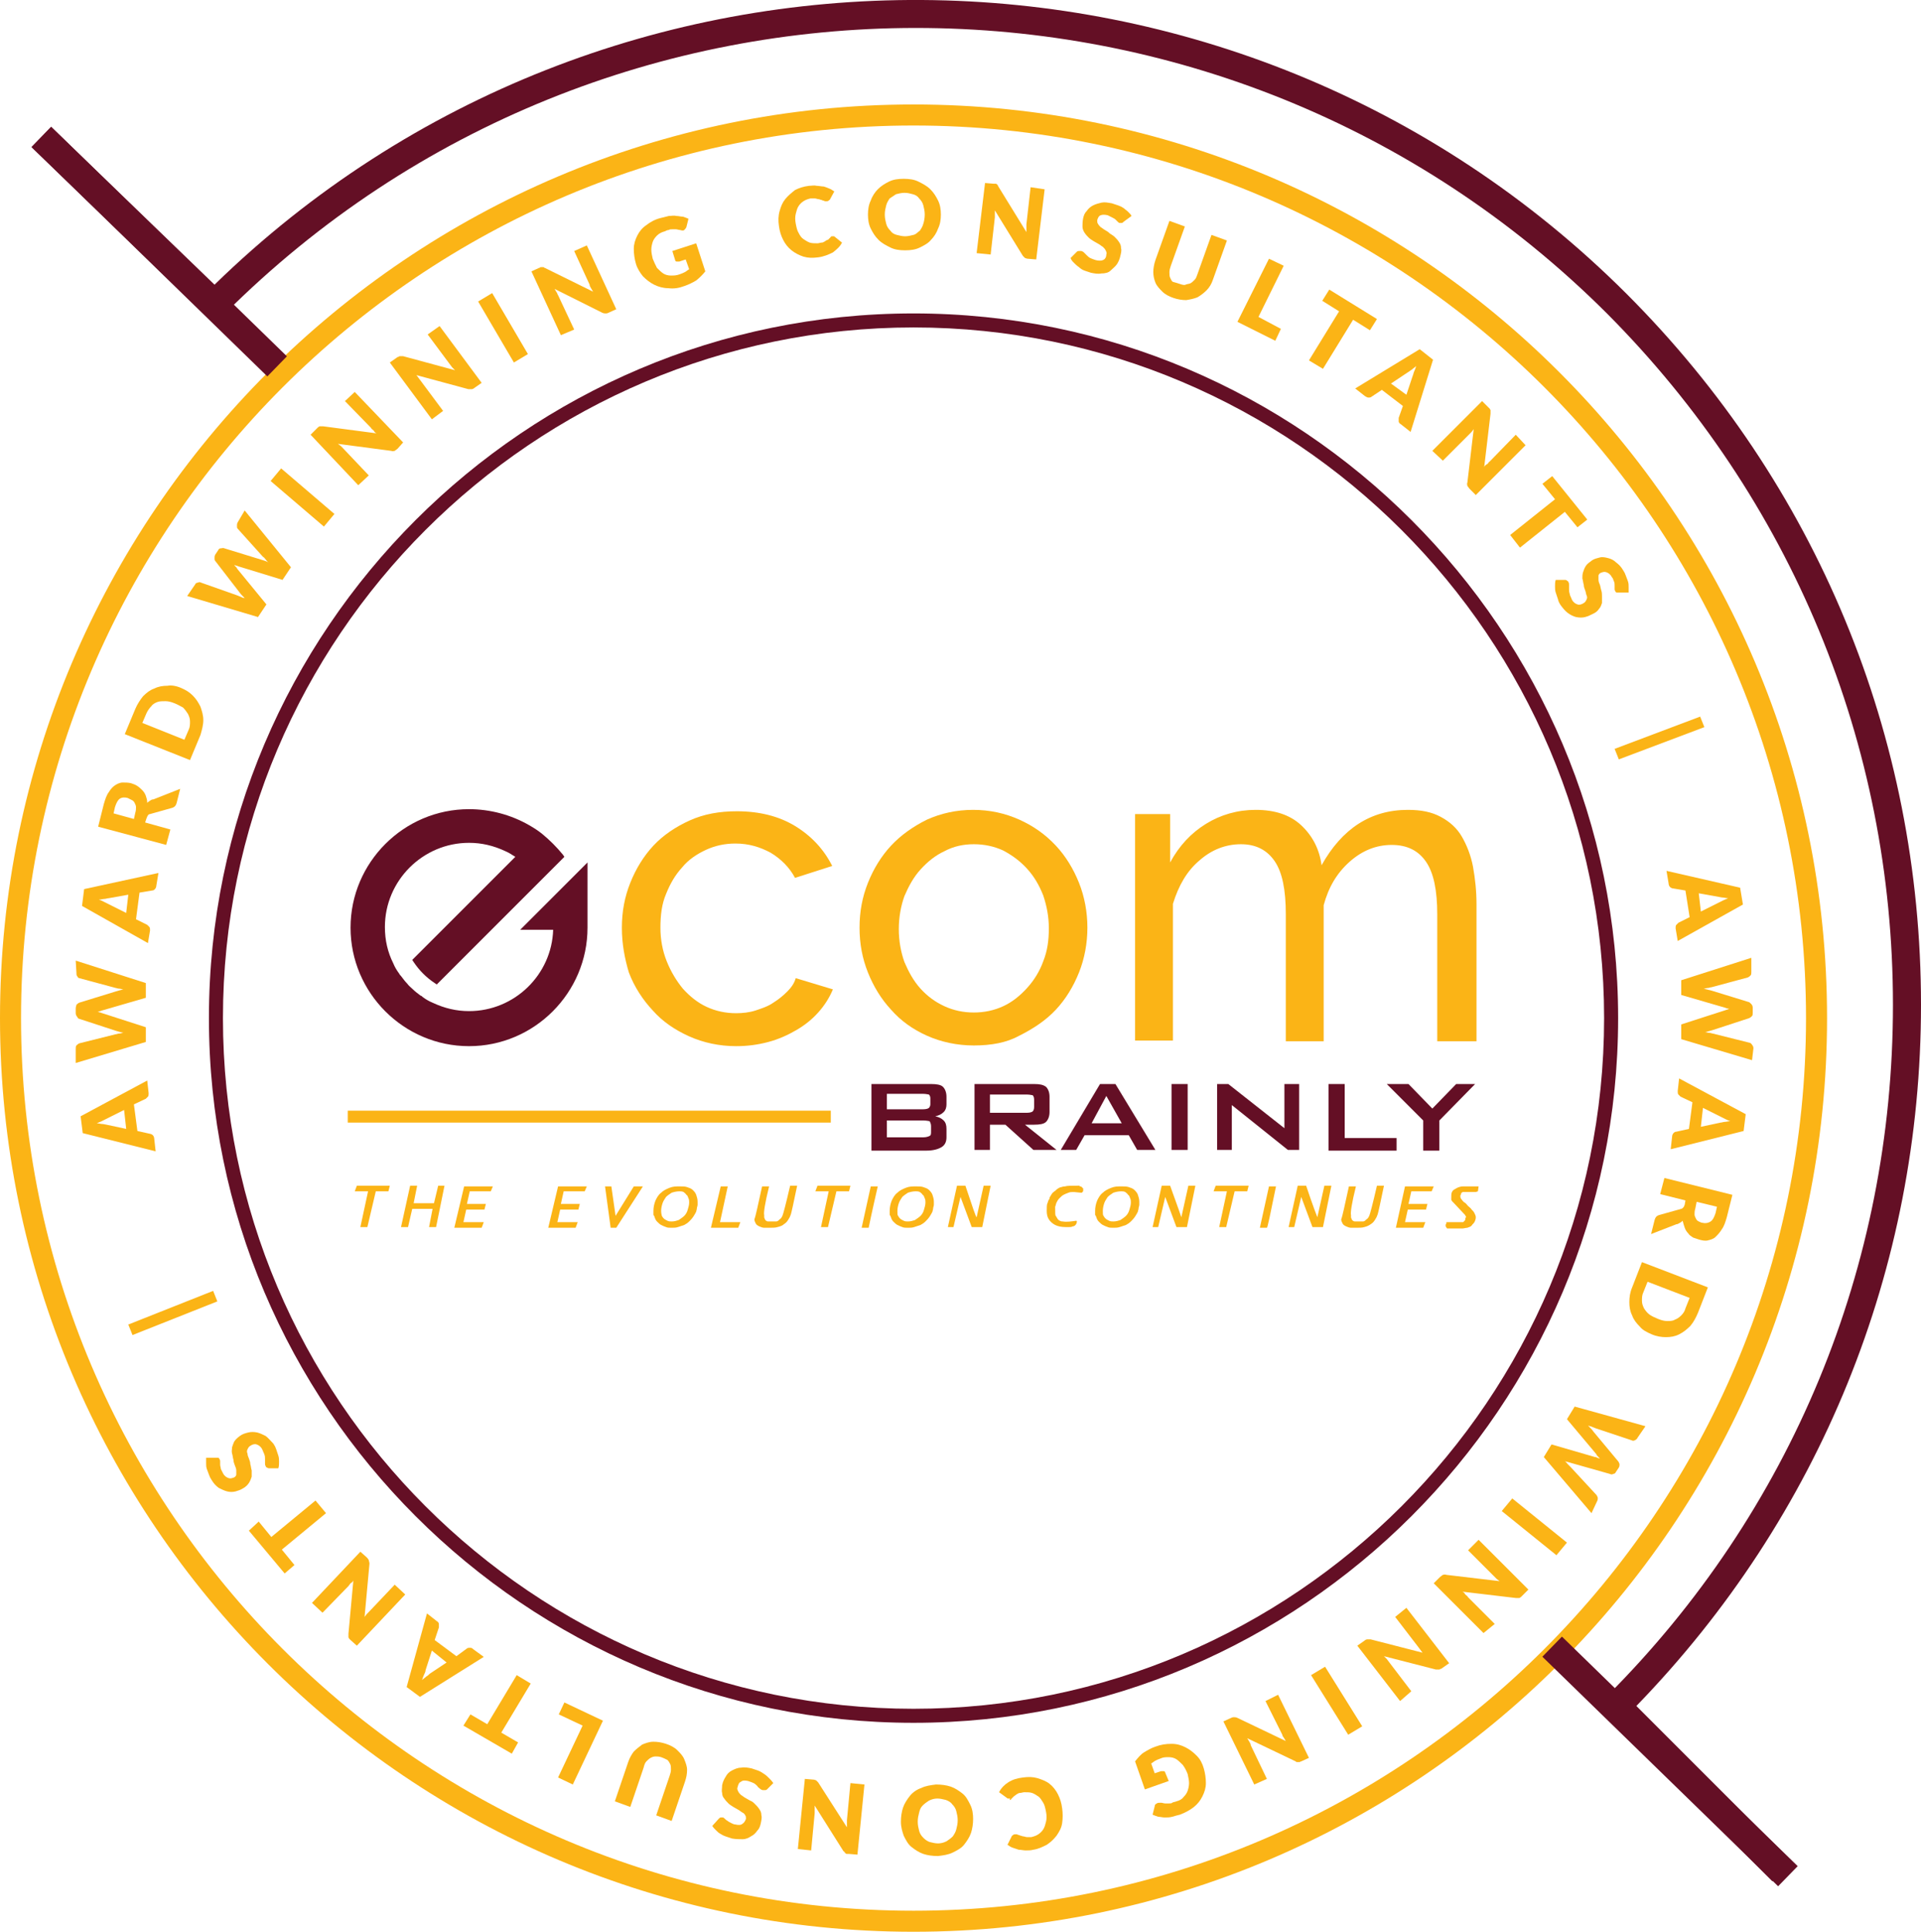 <svg xmlns="http://www.w3.org/2000/svg" xmlns:xlink="http://www.w3.org/1999/xlink" id="Layer_1" x="0px" y="0px" viewBox="0 0 274 275.5" style="enable-background:new 0 0 274 275.5;" xml:space="preserve"><style type="text/css">	.st0{fill:#FBB416;}	.st1{fill:#640F25;}</style><g>	<g>		<g>			<g>				<path class="st0" d="M21,154.1l0.2,1.8c0,0.2,0,0.4-0.1,0.5c-0.1,0.1-0.2,0.2-0.3,0.3l-1.7,0.8l0.5,3.8l1.8,0.4     c0.1,0,0.3,0.1,0.4,0.2c0.1,0.1,0.2,0.3,0.2,0.5l0.2,1.8l-10.4-2.6l-0.3-2.4L21,154.1z M17.7,158.3l-2.6,1.3     c-0.2,0.1-0.4,0.2-0.6,0.3c-0.2,0.1-0.5,0.2-0.7,0.3c0.3,0,0.6,0.1,0.8,0.1s0.5,0.1,0.6,0.1L18,161L17.7,158.3z"></path>				<path class="st0" d="M10.8,137l10,3.2l0,2.1l-6.2,1.8c-0.1,0-0.2,0.1-0.3,0.1c-0.1,0-0.2,0.1-0.4,0.1c0.1,0,0.3,0.1,0.4,0.1     c0.1,0,0.2,0.1,0.3,0.1l6.2,2l0,2.1l-10,3l0-2c0-0.2,0-0.4,0.1-0.5s0.2-0.2,0.4-0.3l5.2-1.3c0.2,0,0.3-0.1,0.5-0.1     c0.2,0,0.4-0.1,0.6-0.1c-0.4-0.1-0.8-0.2-1.1-0.3l-5.2-1.7c-0.1,0-0.2-0.1-0.3-0.3c-0.1-0.1-0.2-0.3-0.2-0.5l0-0.7     c0-0.2,0.1-0.4,0.1-0.5c0.1-0.1,0.2-0.2,0.4-0.3l5.2-1.6c0.3-0.1,0.7-0.2,1.1-0.3c-0.2,0-0.4-0.1-0.6-0.1s-0.4-0.1-0.5-0.1     l-5.2-1.4c-0.1,0-0.2-0.1-0.3-0.3c-0.1-0.1-0.1-0.3-0.1-0.5L10.8,137z"></path>				<path class="st0" d="M22.6,124.5l-0.3,1.8c0,0.2-0.1,0.4-0.2,0.5c-0.1,0.1-0.2,0.2-0.4,0.2l-1.8,0.3l-0.5,3.8l1.6,0.8     c0.1,0.1,0.2,0.2,0.3,0.3c0.1,0.1,0.1,0.3,0.1,0.5l-0.3,1.8l-9.4-5.3l0.3-2.4L22.6,124.5z M18.3,127.6l-2.8,0.5     c-0.2,0-0.4,0.1-0.6,0.1c-0.2,0-0.5,0.1-0.8,0.1c0.3,0.1,0.5,0.2,0.7,0.3c0.2,0.1,0.4,0.2,0.6,0.3l2.6,1.3L18.3,127.6z"></path>				<path class="st0" d="M25.7,112.5l-0.5,2c-0.1,0.4-0.3,0.6-0.6,0.7l-3.2,0.9c-0.1,0-0.3,0.1-0.3,0.2c-0.1,0.1-0.1,0.2-0.2,0.4     l-0.2,0.6l3.6,1l-0.6,2.2l-9.7-2.6l0.8-3.2c0.2-0.7,0.4-1.3,0.7-1.7c0.3-0.5,0.6-0.8,0.9-1c0.3-0.2,0.7-0.4,1.1-0.4     c0.4,0,0.8,0,1.2,0.1c0.3,0.1,0.6,0.2,0.9,0.4c0.3,0.2,0.5,0.4,0.7,0.6c0.2,0.2,0.4,0.5,0.5,0.8c0.1,0.3,0.2,0.6,0.2,1     c0.1-0.1,0.2-0.2,0.4-0.3c0.1-0.1,0.3-0.2,0.5-0.2L25.7,112.5z M19.3,115.9c0.1-0.3,0.1-0.6,0.1-0.8c0-0.2-0.1-0.4-0.2-0.6     c-0.1-0.2-0.2-0.3-0.4-0.4s-0.4-0.2-0.6-0.3c-0.4-0.1-0.8-0.1-1.1,0.1c-0.3,0.2-0.5,0.6-0.7,1.2l-0.2,0.9l2.9,0.8L19.3,115.9z"></path>				<path class="st0" d="M25.8,98.1c0.7,0.3,1.2,0.6,1.7,1.1c0.5,0.5,0.8,1,1.1,1.6c0.2,0.6,0.4,1.2,0.4,1.9c0,0.7-0.2,1.4-0.4,2.1     l-1.5,3.6l-9.3-3.7l1.5-3.6c0.3-0.7,0.7-1.3,1.1-1.8c0.5-0.5,1-0.9,1.6-1.1c0.6-0.3,1.2-0.4,1.9-0.4     C24.4,97.7,25.1,97.8,25.8,98.1z M24.9,100.3c-0.5-0.2-0.9-0.3-1.3-0.3c-0.4,0-0.8,0-1.1,0.1c-0.3,0.1-0.7,0.3-0.9,0.6     c-0.3,0.3-0.5,0.6-0.7,1l-0.6,1.4l6,2.4l0.6-1.4c0.2-0.4,0.2-0.8,0.2-1.2c0-0.4-0.1-0.7-0.3-1.1c-0.2-0.3-0.4-0.6-0.7-0.9     C25.7,100.7,25.4,100.5,24.9,100.3z"></path>				<path class="st0" d="M34.9,72.8l6.6,8.1l-1.2,1.8l-6.2-1.9c-0.1,0-0.2-0.1-0.3-0.1c-0.1,0-0.2-0.1-0.4-0.1     c0.1,0.1,0.2,0.2,0.3,0.3c0.1,0.1,0.1,0.2,0.2,0.3l4.1,5L36.8,88l-10.1-3l1.1-1.6c0.1-0.2,0.2-0.3,0.4-0.3     c0.2-0.1,0.3-0.1,0.5,0l5.1,1.8c0.2,0.1,0.3,0.1,0.5,0.2s0.4,0.2,0.6,0.2c-0.3-0.3-0.6-0.6-0.8-0.9L30.7,80     c-0.1-0.1-0.1-0.2-0.1-0.4c0-0.2,0-0.3,0.1-0.5l0.4-0.6c0.1-0.2,0.2-0.3,0.4-0.3s0.3-0.1,0.5,0l5.2,1.6c0.3,0.1,0.7,0.2,1.1,0.4     c-0.2-0.1-0.3-0.3-0.4-0.4c-0.1-0.1-0.2-0.3-0.4-0.4l-3.6-4c-0.1-0.1-0.1-0.2-0.1-0.4c0-0.2,0-0.3,0.1-0.5L34.9,72.8z"></path>				<path class="st0" d="M47.7,73.3l-1.5,1.8l-7.6-6.5l1.5-1.8L47.7,73.3z"></path>				<path class="st0" d="M50.6,55.9l6.9,7.2L56.7,64c-0.1,0.1-0.3,0.2-0.4,0.3c-0.1,0-0.3,0.1-0.5,0l-7.6-1c0.1,0.1,0.3,0.2,0.4,0.3     c0.1,0.1,0.2,0.2,0.3,0.3l3.7,3.9l-1.5,1.4L44.3,62l0.9-0.9c0.1-0.1,0.1-0.1,0.2-0.2c0.1,0,0.1-0.1,0.2-0.1c0.1,0,0.1,0,0.2,0     c0.1,0,0.2,0,0.3,0l7.6,1c-0.2-0.1-0.3-0.2-0.4-0.4c-0.1-0.1-0.3-0.2-0.4-0.4l-3.7-3.8L50.6,55.9z"></path>				<path class="st0" d="M62.7,46.5l6,8.1l-1,0.7c-0.1,0.1-0.3,0.2-0.4,0.2c-0.1,0-0.3,0-0.5,0l-7.4-2c0.1,0.1,0.2,0.3,0.3,0.4     c0.1,0.1,0.2,0.3,0.3,0.4l3.2,4.3l-1.6,1.2l-6-8.1l1-0.7c0.1-0.1,0.2-0.1,0.2-0.1c0.1,0,0.1-0.1,0.2-0.1c0.1,0,0.1,0,0.2,0     c0.1,0,0.2,0,0.3,0l7.4,2c-0.1-0.1-0.3-0.3-0.4-0.4c-0.1-0.1-0.2-0.3-0.3-0.4l-3.2-4.3L62.7,46.5z"></path>				<path class="st0" d="M75.3,50.5l-2,1.2L68.2,43l2-1.2L75.3,50.5z"></path>				<path class="st0" d="M83.7,35l4.2,9.1l-1.1,0.5c-0.2,0.1-0.3,0.1-0.4,0.1c-0.1,0-0.3,0-0.5-0.1l-6.8-3.4     c0.1,0.2,0.2,0.3,0.3,0.5c0.1,0.1,0.1,0.3,0.2,0.4l2.3,4.9L80,47.8l-4.2-9.1l1.1-0.5c0.1,0,0.2-0.1,0.2-0.1c0.1,0,0.1,0,0.2,0     c0.1,0,0.1,0,0.2,0c0.1,0,0.1,0.1,0.2,0.1l6.9,3.4c-0.1-0.2-0.2-0.3-0.3-0.5c-0.1-0.2-0.2-0.3-0.2-0.5l-2.2-4.8L83.7,35z"></path>				<path class="st0" d="M95.9,35.8l3.4-1.1l1.3,4c-0.4,0.5-0.8,0.9-1.3,1.3c-0.5,0.3-1.1,0.6-1.7,0.8c-0.8,0.3-1.5,0.4-2.3,0.3     c-0.7,0-1.4-0.2-2-0.5c-0.6-0.3-1.1-0.7-1.6-1.2c-0.4-0.5-0.8-1.1-1-1.8c-0.2-0.7-0.3-1.4-0.3-2.1c0-0.7,0.2-1.3,0.5-1.9     c0.3-0.6,0.7-1.1,1.3-1.5c0.5-0.4,1.2-0.8,2-1c0.4-0.1,0.8-0.2,1.2-0.3c0.4,0,0.7-0.1,1.1,0c0.3,0,0.6,0.1,0.9,0.1     c0.3,0.1,0.6,0.2,0.8,0.3l-0.3,1.2c-0.1,0.2-0.2,0.3-0.3,0.4c-0.1,0.1-0.3,0.1-0.6,0c-0.2,0-0.4-0.1-0.6-0.1c-0.2,0-0.4,0-0.5,0     c-0.2,0-0.4,0-0.5,0.1c-0.2,0-0.4,0.1-0.6,0.2c-0.4,0.1-0.8,0.3-1.1,0.6c-0.3,0.3-0.5,0.6-0.6,0.9c-0.1,0.3-0.2,0.7-0.2,1.1     c0,0.4,0.1,0.9,0.2,1.3c0.2,0.5,0.4,0.9,0.6,1.3c0.3,0.3,0.6,0.6,0.9,0.8c0.3,0.2,0.7,0.3,1.1,0.3s0.8,0,1.3-0.2     c0.3-0.1,0.5-0.2,0.7-0.3s0.4-0.3,0.6-0.4l-0.5-1.4l-0.9,0.3c-0.1,0-0.3,0-0.4,0c-0.1,0-0.2-0.1-0.2-0.2L95.9,35.8z"></path>				<path class="st0" d="M118.7,33.7c0.1,0,0.1,0,0.2,0c0.1,0,0.1,0,0.2,0.1l1,0.8c-0.3,0.6-0.8,1-1.3,1.4c-0.6,0.3-1.3,0.6-2.1,0.7     c-0.8,0.1-1.4,0.1-2.1-0.1c-0.6-0.2-1.2-0.5-1.7-0.9c-0.5-0.4-0.9-0.9-1.2-1.5c-0.3-0.6-0.5-1.2-0.6-2c-0.1-0.7-0.1-1.4,0.1-2.1     c0.2-0.7,0.4-1.2,0.8-1.7c0.4-0.5,0.9-0.9,1.4-1.3c0.6-0.3,1.2-0.5,2-0.6c0.4,0,0.7-0.1,1.1,0c0.3,0,0.7,0.1,1,0.1     c0.3,0.1,0.6,0.2,0.8,0.3c0.3,0.1,0.5,0.3,0.7,0.4l-0.6,1.1c0,0.1-0.1,0.1-0.2,0.2c-0.1,0.1-0.2,0.1-0.3,0.1c-0.1,0-0.2,0-0.2,0     c-0.1,0-0.2-0.1-0.3-0.1c-0.1,0-0.2-0.1-0.3-0.1c-0.1,0-0.2-0.1-0.4-0.1c-0.1,0-0.3-0.1-0.5-0.1c-0.2,0-0.4,0-0.6,0     c-0.4,0.1-0.7,0.2-1,0.4c-0.3,0.2-0.5,0.4-0.7,0.7c-0.2,0.3-0.3,0.7-0.4,1.1c-0.1,0.4-0.1,0.9,0,1.4c0.1,0.5,0.2,1,0.4,1.3     c0.2,0.4,0.4,0.7,0.7,0.9c0.3,0.2,0.6,0.4,0.9,0.5c0.3,0.1,0.7,0.1,1.1,0.1c0.2,0,0.4-0.1,0.6-0.1c0.2,0,0.3-0.1,0.5-0.2     c0.1-0.1,0.3-0.2,0.4-0.2c0.1-0.1,0.2-0.2,0.4-0.4c0-0.1,0.1-0.1,0.2-0.1C118.6,33.7,118.6,33.7,118.7,33.7z"></path>				<path class="st0" d="M134.2,30.6c0,0.7-0.1,1.4-0.4,2c-0.2,0.6-0.6,1.2-1,1.6c-0.4,0.5-1,0.8-1.6,1.1c-0.6,0.3-1.3,0.4-2.1,0.4     c-0.8,0-1.5-0.1-2.1-0.4c-0.6-0.3-1.2-0.6-1.7-1.1c-0.5-0.5-0.8-1-1.1-1.6c-0.3-0.6-0.4-1.3-0.4-2c0-0.7,0.1-1.4,0.4-2     c0.2-0.6,0.6-1.2,1-1.6c0.5-0.5,1-0.8,1.6-1.1c0.6-0.3,1.3-0.4,2.1-0.4c0.8,0,1.5,0.1,2.1,0.4c0.6,0.3,1.2,0.6,1.7,1.1     c0.5,0.5,0.8,1,1.1,1.6C134.1,29.2,134.2,29.9,134.2,30.6z M131.9,30.6c0-0.5-0.1-0.9-0.2-1.3c-0.1-0.4-0.3-0.7-0.6-1     c-0.2-0.3-0.5-0.5-0.9-0.6c-0.4-0.1-0.7-0.2-1.2-0.2c-0.4,0-0.8,0.1-1.2,0.2c-0.3,0.2-0.6,0.4-0.9,0.6c-0.2,0.3-0.4,0.6-0.5,1     c-0.1,0.4-0.2,0.8-0.2,1.3c0,0.5,0.1,0.9,0.2,1.3c0.1,0.4,0.3,0.7,0.6,1c0.2,0.3,0.5,0.5,0.9,0.6c0.4,0.1,0.8,0.2,1.2,0.2     c0.4,0,0.8-0.1,1.2-0.2s0.6-0.4,0.9-0.6c0.2-0.3,0.4-0.6,0.5-1C131.8,31.6,131.9,31.1,131.9,30.6z"></path>				<path class="st0" d="M149,27l-1.2,10l-1.2-0.1c-0.2,0-0.3-0.1-0.4-0.1c-0.1-0.1-0.2-0.2-0.3-0.3l-4-6.5c0,0.2,0,0.4,0,0.5     c0,0.2,0,0.3,0,0.5l-0.6,5.3l-2-0.2l1.2-10l1.2,0.1c0.1,0,0.2,0,0.3,0c0.1,0,0.1,0,0.2,0.1c0.1,0,0.1,0.1,0.1,0.1     c0,0.1,0.1,0.1,0.1,0.2l4,6.5c0-0.2,0-0.4,0-0.6s0-0.4,0-0.5l0.6-5.3L149,27z"></path>				<path class="st0" d="M160.3,31.6c-0.1,0.1-0.2,0.2-0.3,0.2s-0.2,0-0.3,0c-0.1,0-0.2-0.1-0.3-0.2c-0.1-0.1-0.2-0.2-0.3-0.3     s-0.3-0.2-0.5-0.3c-0.2-0.1-0.4-0.2-0.6-0.3c-0.4-0.1-0.8-0.1-1,0c-0.3,0.1-0.4,0.4-0.5,0.7c0,0.2,0,0.4,0.1,0.5     c0.1,0.2,0.2,0.3,0.4,0.5c0.2,0.1,0.4,0.3,0.6,0.4c0.2,0.1,0.5,0.3,0.7,0.5c0.3,0.2,0.5,0.3,0.7,0.5c0.2,0.2,0.4,0.4,0.6,0.7     c0.2,0.3,0.3,0.5,0.3,0.9c0.1,0.3,0,0.7-0.1,1.1c-0.1,0.5-0.3,0.9-0.5,1.2c-0.3,0.4-0.6,0.6-0.9,0.9s-0.8,0.4-1.3,0.4     c-0.5,0.1-1,0-1.5-0.1c-0.3-0.1-0.6-0.2-0.9-0.3c-0.3-0.1-0.6-0.3-0.8-0.5c-0.3-0.2-0.5-0.4-0.7-0.6c-0.2-0.2-0.4-0.4-0.5-0.7     l0.9-0.9c0.1-0.1,0.2-0.1,0.3-0.1c0.1,0,0.2,0,0.3,0c0.1,0,0.3,0.1,0.4,0.2c0.1,0.1,0.2,0.2,0.4,0.4c0.1,0.1,0.3,0.3,0.5,0.4     c0.2,0.1,0.5,0.2,0.8,0.3c0.4,0.1,0.8,0.1,1,0c0.3-0.1,0.5-0.4,0.5-0.8c0.1-0.2,0-0.4-0.1-0.6c-0.1-0.2-0.2-0.3-0.4-0.5     c-0.2-0.1-0.4-0.3-0.6-0.4c-0.2-0.1-0.5-0.3-0.7-0.4c-0.3-0.2-0.5-0.3-0.7-0.5c-0.2-0.2-0.4-0.4-0.6-0.7     c-0.2-0.3-0.3-0.6-0.3-0.9c0-0.3,0-0.7,0.1-1.2c0.1-0.4,0.2-0.7,0.5-1c0.2-0.3,0.5-0.6,0.9-0.8c0.4-0.2,0.8-0.3,1.2-0.4     c0.5-0.1,0.9,0,1.5,0.1c0.3,0.1,0.6,0.2,0.9,0.3c0.3,0.1,0.5,0.2,0.8,0.4c0.2,0.2,0.4,0.3,0.6,0.5c0.2,0.2,0.4,0.4,0.5,0.6     L160.3,31.6z"></path>				<path class="st0" d="M168.3,40.5c0.3,0.1,0.6,0.2,0.8,0.1s0.5-0.1,0.7-0.2c0.2-0.1,0.4-0.3,0.6-0.5c0.2-0.2,0.3-0.5,0.4-0.8     l2-5.6l2.2,0.8l-2,5.6c-0.2,0.6-0.5,1.1-0.9,1.5c-0.4,0.4-0.8,0.7-1.3,1c-0.5,0.2-1,0.3-1.6,0.4c-0.6,0-1.2-0.1-1.8-0.3     c-0.6-0.2-1.2-0.5-1.6-0.9c-0.4-0.4-0.8-0.8-1-1.3c-0.2-0.5-0.3-1-0.3-1.5c0-0.5,0.1-1.1,0.3-1.7l2-5.6l2.2,0.8l-2,5.6     c-0.1,0.3-0.2,0.6-0.2,0.9c0,0.3,0,0.6,0.1,0.8c0.1,0.2,0.2,0.5,0.4,0.6C167.7,40.3,168,40.4,168.3,40.5z"></path>				<path class="st0" d="M182.7,46.9l-0.8,1.7l-5.4-2.7l4.5-9l2.1,1l-3.6,7.3L182.7,46.9z"></path>				<path class="st0" d="M195.4,47.1l-2.4-1.5l-4.3,7l-2-1.2l4.3-7l-2.4-1.5l1-1.6l6.8,4.2L195.4,47.1z"></path>				<path class="st0" d="M201.2,61.6l-1.4-1.1c-0.2-0.1-0.3-0.3-0.3-0.4c0-0.2,0-0.3,0-0.5l0.6-1.7l-3-2.3l-1.5,1     c-0.1,0.1-0.3,0.1-0.4,0.1c-0.2,0-0.3-0.1-0.5-0.2l-1.4-1.1l9.2-5.6l1.9,1.5L201.2,61.6z M200.6,56.3l0.9-2.7     c0.1-0.2,0.1-0.4,0.2-0.6c0.1-0.2,0.2-0.5,0.3-0.8c-0.2,0.2-0.4,0.3-0.6,0.5c-0.2,0.1-0.4,0.3-0.6,0.4l-2.4,1.6L200.6,56.3z"></path>				<path class="st0" d="M217.6,63.5l-7.1,7.1l-0.9-0.9c-0.1-0.1-0.2-0.3-0.3-0.4c0-0.1-0.1-0.3,0-0.5l0.9-7.6     c-0.1,0.1-0.2,0.3-0.3,0.4c-0.1,0.1-0.2,0.2-0.3,0.3l-3.8,3.8l-1.5-1.4l7.1-7.1l0.9,0.9c0.1,0.1,0.1,0.1,0.2,0.2     c0,0.1,0.1,0.1,0.1,0.2c0,0.1,0,0.1,0,0.2s0,0.2,0,0.3l-0.9,7.6c0.1-0.2,0.2-0.3,0.4-0.4s0.2-0.3,0.4-0.4l3.7-3.8L217.6,63.5z"></path>				<path class="st0" d="M225,75.2l-1.8-2.2l-6.4,5.1l-1.4-1.8l6.4-5.1L220,69l1.4-1.1l5,6.2L225,75.2z"></path>				<path class="st0" d="M230.9,84.5c-0.1,0-0.2,0-0.3,0c-0.1,0-0.2-0.1-0.2-0.2c-0.1-0.1-0.1-0.2-0.1-0.3c0-0.1,0-0.3,0-0.5     s0-0.4-0.1-0.6s-0.1-0.4-0.3-0.6c-0.2-0.4-0.5-0.6-0.8-0.7s-0.5,0-0.8,0.1c-0.2,0.1-0.3,0.3-0.3,0.4c0,0.2,0,0.4,0,0.6     c0,0.2,0.1,0.5,0.2,0.7c0.1,0.3,0.1,0.5,0.2,0.8c0.1,0.3,0.1,0.6,0.1,0.9c0,0.3,0,0.6,0,0.9c-0.1,0.3-0.2,0.6-0.4,0.8     c-0.2,0.3-0.4,0.5-0.8,0.7c-0.4,0.2-0.8,0.4-1.2,0.5c-0.4,0.1-0.8,0.1-1.3,0c-0.4-0.1-0.8-0.3-1.2-0.6c-0.4-0.3-0.7-0.7-1-1.1     c-0.2-0.3-0.3-0.5-0.4-0.9c-0.1-0.3-0.2-0.6-0.3-0.9c-0.1-0.3-0.1-0.6-0.1-0.9c0-0.3,0-0.6,0.1-0.9l1.3,0c0.1,0,0.2,0,0.3,0.1     s0.2,0.1,0.2,0.2c0.1,0.1,0.1,0.3,0.1,0.4c0,0.2,0,0.3,0,0.6c0,0.2,0,0.4,0.1,0.7c0,0.2,0.2,0.5,0.3,0.8     c0.2,0.4,0.5,0.6,0.8,0.7c0.3,0.1,0.6,0,0.9-0.2c0.2-0.1,0.3-0.3,0.4-0.5c0.1-0.2,0.1-0.4,0-0.6s-0.1-0.5-0.2-0.7     c-0.1-0.3-0.2-0.5-0.2-0.8c-0.1-0.3-0.1-0.6-0.2-0.9c0-0.3,0-0.6,0.1-0.9c0.1-0.3,0.2-0.6,0.4-0.9s0.5-0.5,0.9-0.8     c0.3-0.2,0.7-0.3,1.1-0.4c0.4-0.1,0.8,0,1.2,0.1s0.8,0.3,1.1,0.6c0.4,0.3,0.7,0.6,1,1.1c0.2,0.3,0.3,0.5,0.4,0.8     c0.1,0.3,0.2,0.5,0.3,0.8s0.1,0.5,0.1,0.8c0,0.3,0,0.5,0,0.8L230.9,84.5z"></path>				<path class="st0" d="M242.5,102.2l0.6,1.5l-12.2,4.6l-0.6-1.5L242.5,102.2z"></path>				<path class="st0" d="M239.3,134.2l-0.3-1.8c0-0.2,0-0.4,0.1-0.5c0.1-0.1,0.2-0.2,0.3-0.3l1.6-0.8l-0.6-3.8l-1.8-0.3     c-0.1,0-0.3-0.1-0.4-0.2c-0.1-0.1-0.2-0.3-0.2-0.5l-0.3-1.8l10.5,2.4l0.4,2.4L239.3,134.2z M242.6,130l2.6-1.3     c0.2-0.1,0.4-0.2,0.6-0.3c0.2-0.1,0.5-0.2,0.7-0.3c-0.3,0-0.6-0.1-0.8-0.1c-0.2,0-0.5-0.1-0.6-0.1l-2.8-0.5L242.6,130z"></path>				<path class="st0" d="M249.9,151.2l-10.1-3l0-2.1l6.2-2c0.1,0,0.2-0.1,0.3-0.1c0.1,0,0.2-0.1,0.4-0.1c-0.1,0-0.3-0.1-0.4-0.1     c-0.1,0-0.2-0.1-0.3-0.1l-6.2-1.8l0-2.1l10-3.2l0,2c0,0.2,0,0.4-0.1,0.5c-0.1,0.1-0.2,0.2-0.4,0.3l-5.2,1.4     c-0.2,0-0.3,0.1-0.5,0.1c-0.2,0-0.4,0.1-0.6,0.1c0.4,0.1,0.8,0.2,1.2,0.3l5.2,1.6c0.1,0,0.2,0.1,0.4,0.3     c0.1,0.1,0.2,0.3,0.2,0.5l0,0.7c0,0.2,0,0.4-0.1,0.5c-0.1,0.1-0.2,0.2-0.4,0.3l-5.2,1.7c-0.3,0.1-0.7,0.2-1.1,0.3     c0.2,0,0.4,0.1,0.6,0.1c0.2,0,0.4,0.1,0.5,0.1l5.2,1.3c0.1,0,0.3,0.1,0.4,0.3c0.1,0.1,0.2,0.3,0.2,0.5L249.9,151.2z"></path>				<path class="st0" d="M238.3,163.9l0.2-1.8c0-0.2,0.1-0.4,0.2-0.5c0.1-0.1,0.2-0.2,0.4-0.2l1.8-0.4l0.5-3.8l-1.7-0.8     c-0.1-0.1-0.2-0.2-0.3-0.3c-0.1-0.1-0.1-0.3-0.1-0.5l0.2-1.8l9.5,5.1l-0.3,2.4L238.3,163.9z M242.6,160.7l2.8-0.6     c0.2,0,0.4-0.1,0.6-0.1c0.2,0,0.5-0.1,0.8-0.1c-0.3-0.1-0.5-0.2-0.7-0.3c-0.2-0.1-0.4-0.2-0.6-0.3l-2.6-1.3L242.6,160.7z"></path>				<path class="st0" d="M235.5,176l0.5-2c0.1-0.4,0.3-0.6,0.6-0.7l3.2-0.9c0.1,0,0.2-0.1,0.3-0.2c0.1-0.1,0.1-0.2,0.2-0.4l0.1-0.6     l-3.6-0.9l0.6-2.3l9.7,2.4l-0.8,3.2c-0.2,0.7-0.4,1.3-0.7,1.7c-0.3,0.5-0.6,0.8-0.9,1.1c-0.3,0.3-0.7,0.4-1.1,0.5     c-0.4,0.1-0.8,0-1.2-0.1c-0.3-0.1-0.6-0.2-0.9-0.3c-0.3-0.2-0.5-0.3-0.7-0.6c-0.2-0.2-0.4-0.5-0.5-0.8c-0.1-0.3-0.2-0.6-0.3-1     c-0.1,0.1-0.2,0.2-0.4,0.3s-0.3,0.2-0.5,0.2L235.5,176z M241.8,172.4c-0.1,0.3-0.1,0.6-0.1,0.8c0,0.2,0.1,0.4,0.2,0.6     c0.1,0.2,0.2,0.3,0.4,0.4c0.2,0.1,0.4,0.2,0.6,0.2c0.4,0.1,0.8,0,1.1-0.2c0.3-0.2,0.5-0.6,0.7-1.2l0.2-0.9l-2.9-0.7L241.8,172.4     z"></path>				<path class="st0" d="M235.6,190.3c-0.7-0.3-1.3-0.6-1.7-1.1c-0.5-0.5-0.9-1-1.1-1.6c-0.3-0.6-0.4-1.2-0.4-1.9     c0-0.7,0.1-1.4,0.4-2.1l1.4-3.6l9.4,3.6l-1.4,3.6c-0.3,0.7-0.6,1.3-1.1,1.9c-0.5,0.5-1,0.9-1.6,1.2c-0.6,0.3-1.2,0.4-1.9,0.4     C237,190.7,236.3,190.6,235.6,190.3z M236.5,188.1c0.5,0.2,0.9,0.3,1.3,0.3c0.4,0,0.8,0,1.1-0.2c0.3-0.1,0.6-0.3,0.9-0.6     c0.3-0.3,0.5-0.6,0.6-1l0.6-1.5l-6-2.3l-0.6,1.5c-0.2,0.4-0.2,0.8-0.2,1.2c0,0.4,0.1,0.7,0.3,1.1c0.2,0.3,0.4,0.6,0.8,0.9     C235.6,187.7,236,187.9,236.5,188.1z"></path>				<path class="st0" d="M227,215.8l-6.8-8l1.1-1.8l6.2,1.8c0.1,0,0.2,0,0.3,0.1c0.1,0,0.2,0.1,0.4,0.1c-0.1-0.1-0.2-0.2-0.3-0.3     c-0.1-0.1-0.2-0.2-0.2-0.3l-4.2-5l1.1-1.8l10.1,2.8l-1.1,1.6c-0.1,0.2-0.2,0.3-0.4,0.4c-0.2,0.1-0.3,0.1-0.5,0l-5.1-1.7     c-0.2-0.1-0.3-0.1-0.5-0.2c-0.2-0.1-0.4-0.1-0.6-0.2c0.3,0.3,0.6,0.6,0.8,0.9l3.5,4.2c0.1,0.1,0.1,0.2,0.2,0.4     c0,0.2,0,0.3-0.1,0.5l-0.4,0.6c-0.1,0.2-0.2,0.3-0.4,0.3c-0.1,0.1-0.3,0.1-0.5,0l-5.3-1.5c-0.3-0.1-0.7-0.2-1.1-0.3     c0.2,0.1,0.3,0.3,0.4,0.4c0.1,0.1,0.3,0.3,0.4,0.4l3.7,4c0.1,0.1,0.1,0.2,0.2,0.4c0,0.2,0,0.3-0.1,0.5L227,215.8z"></path>				<path class="st0" d="M214.2,215.5l1.5-1.8l7.8,6.3l-1.5,1.8L214.2,215.5z"></path>				<path class="st0" d="M211.6,232.9l-7.1-7.1l0.9-0.9c0.1-0.1,0.3-0.2,0.4-0.3c0.1,0,0.3-0.1,0.5,0l7.6,0.9     c-0.1-0.1-0.3-0.2-0.4-0.3s-0.2-0.2-0.3-0.3l-3.8-3.8l1.5-1.5l7.1,7.1l-0.9,0.9c-0.1,0.1-0.1,0.1-0.2,0.2     c-0.1,0-0.1,0.1-0.2,0.1c-0.1,0-0.1,0-0.2,0c-0.1,0-0.2,0-0.3,0l-7.6-0.9c0.2,0.1,0.3,0.2,0.4,0.4c0.1,0.1,0.3,0.2,0.4,0.4     l3.8,3.8L211.6,232.9z"></path>				<path class="st0" d="M199.7,242.6l-6.1-7.9l1-0.7c0.1-0.1,0.3-0.2,0.4-0.2c0.1,0,0.3,0,0.5,0l7.4,1.9c-0.1-0.1-0.2-0.3-0.3-0.4     c-0.1-0.1-0.2-0.3-0.3-0.4l-3.3-4.3l1.6-1.3l6.1,7.9l-1,0.7c-0.1,0.1-0.1,0.1-0.2,0.1c-0.1,0-0.1,0.1-0.2,0.1     c-0.1,0-0.1,0-0.2,0c-0.1,0-0.2,0-0.3,0l-7.4-1.9c0.1,0.1,0.3,0.3,0.4,0.4c0.1,0.1,0.2,0.3,0.3,0.4l3.2,4.2L199.7,242.6z"></path>				<path class="st0" d="M187,238.9l2-1.2l5.3,8.5l-2,1.2L187,238.9z"></path>				<path class="st0" d="M178.9,254.5l-4.4-9l1.1-0.5c0.2-0.1,0.3-0.1,0.4-0.1c0.1,0,0.3,0,0.5,0.1l6.9,3.3     c-0.1-0.2-0.2-0.3-0.3-0.5c-0.1-0.1-0.2-0.3-0.2-0.4l-2.4-4.8l1.8-0.9l4.4,9l-1.1,0.5c-0.1,0-0.2,0.1-0.2,0.1s-0.1,0-0.2,0     c-0.1,0-0.1,0-0.2,0c-0.1,0-0.1,0-0.2-0.1l-6.9-3.3c0.1,0.2,0.2,0.3,0.3,0.5c0.1,0.2,0.2,0.3,0.2,0.5l2.3,4.8L178.9,254.5z"></path>				<path class="st0" d="M166.7,254l-3.4,1.2l-1.4-4c0.4-0.5,0.8-1,1.3-1.3c0.5-0.3,1-0.6,1.6-0.8c0.8-0.3,1.5-0.4,2.3-0.4     s1.4,0.2,2,0.5c0.6,0.3,1.1,0.7,1.6,1.2c0.5,0.5,0.8,1.1,1,1.8c0.2,0.7,0.3,1.4,0.3,2.1c0,0.7-0.2,1.3-0.5,1.9     c-0.3,0.6-0.7,1.1-1.2,1.5c-0.5,0.4-1.2,0.8-2,1.1c-0.4,0.1-0.8,0.2-1.1,0.3c-0.4,0.1-0.7,0.1-1.1,0.1c-0.3,0-0.6-0.1-0.9-0.1     c-0.3-0.1-0.6-0.2-0.8-0.3l0.3-1.2c0-0.2,0.1-0.3,0.3-0.4c0.1-0.1,0.3-0.1,0.6-0.1c0.2,0,0.4,0.1,0.6,0.1c0.2,0,0.4,0,0.5,0     c0.2,0,0.4,0,0.5-0.1s0.4-0.1,0.6-0.2c0.4-0.1,0.8-0.3,1-0.6c0.3-0.3,0.5-0.6,0.6-0.9c0.1-0.3,0.2-0.7,0.2-1.1     c0-0.4-0.1-0.8-0.2-1.3c-0.2-0.5-0.4-0.9-0.7-1.3c-0.3-0.3-0.6-0.6-0.9-0.8c-0.3-0.2-0.7-0.3-1.1-0.3c-0.4,0-0.8,0-1.2,0.2     c-0.3,0.1-0.5,0.2-0.7,0.3s-0.4,0.3-0.6,0.4l0.5,1.4l0.9-0.3c0.1,0,0.3,0,0.4,0c0.1,0,0.2,0.1,0.2,0.2L166.7,254z"></path>				<path class="st0" d="M144,256.5c-0.1,0-0.1,0-0.2,0c-0.1,0-0.1,0-0.2-0.1l-1.1-0.8c0.3-0.6,0.8-1.1,1.3-1.4     c0.6-0.4,1.3-0.6,2.1-0.7c0.8-0.1,1.4-0.1,2.1,0.1c0.6,0.2,1.2,0.4,1.7,0.8c0.5,0.4,0.9,0.9,1.2,1.5c0.3,0.6,0.5,1.2,0.6,2     c0.1,0.7,0.1,1.4,0,2.1c-0.1,0.7-0.4,1.2-0.8,1.8c-0.4,0.5-0.8,0.9-1.4,1.3c-0.6,0.3-1.2,0.6-1.9,0.7c-0.4,0.1-0.7,0.1-1.1,0.1     c-0.3,0-0.7-0.1-1-0.1c-0.3-0.1-0.6-0.2-0.9-0.3c-0.3-0.1-0.5-0.3-0.7-0.4l0.6-1.2c0-0.1,0.1-0.1,0.2-0.2     c0.1-0.1,0.2-0.1,0.3-0.1c0.1,0,0.2,0,0.2,0c0.1,0,0.2,0.1,0.3,0.1c0.1,0,0.2,0.1,0.3,0.1c0.1,0,0.2,0.1,0.4,0.1     c0.1,0,0.3,0.1,0.5,0.1c0.2,0,0.4,0,0.6,0c0.4-0.1,0.7-0.2,1-0.4c0.3-0.2,0.5-0.4,0.7-0.7c0.2-0.3,0.3-0.7,0.4-1.1     c0.1-0.4,0.1-0.9,0-1.4c-0.1-0.5-0.2-1-0.4-1.3s-0.4-0.7-0.7-0.9s-0.6-0.4-0.9-0.5c-0.3-0.1-0.7-0.1-1.1-0.1     c-0.2,0-0.4,0.1-0.6,0.1s-0.3,0.1-0.5,0.2c-0.1,0.1-0.3,0.2-0.4,0.3c-0.1,0.1-0.2,0.2-0.4,0.4c0,0.1-0.1,0.1-0.2,0.1     C144.1,256.5,144.1,256.5,144,256.5z"></path>				<path class="st0" d="M128.5,259.8c0-0.7,0.1-1.4,0.3-2c0.2-0.6,0.6-1.2,1-1.7c0.4-0.5,1-0.9,1.6-1.1c0.6-0.3,1.3-0.4,2.1-0.5     c0.8,0,1.5,0.1,2.1,0.3c0.6,0.2,1.2,0.6,1.7,1c0.5,0.4,0.8,1,1.1,1.6c0.3,0.6,0.4,1.3,0.4,2c0,0.7-0.1,1.4-0.3,2     c-0.2,0.6-0.6,1.2-1,1.7c-0.4,0.5-1,0.8-1.6,1.1c-0.6,0.3-1.3,0.4-2.1,0.5c-0.8,0-1.5-0.1-2.1-0.3c-0.6-0.2-1.2-0.6-1.7-1     c-0.5-0.4-0.8-1-1.1-1.6C128.7,261.2,128.5,260.6,128.5,259.8z M130.9,259.8c0,0.5,0.1,0.9,0.2,1.3c0.1,0.4,0.3,0.7,0.6,1     c0.3,0.3,0.6,0.5,0.9,0.6c0.4,0.1,0.8,0.2,1.2,0.2c0.4,0,0.8-0.1,1.2-0.3c0.3-0.2,0.6-0.4,0.9-0.7c0.2-0.3,0.4-0.6,0.5-1     c0.1-0.4,0.2-0.8,0.2-1.3c0-0.5-0.1-0.9-0.2-1.3c-0.1-0.4-0.3-0.7-0.6-1c-0.2-0.3-0.6-0.5-0.9-0.6c-0.4-0.1-0.8-0.2-1.2-0.2     c-0.4,0-0.8,0.1-1.2,0.3c-0.3,0.2-0.6,0.4-0.9,0.7s-0.4,0.6-0.5,1S130.9,259.3,130.9,259.8z"></path>				<path class="st0" d="M113.8,263.7l1-10l1.2,0.1c0.2,0,0.3,0.1,0.4,0.1c0.1,0.1,0.2,0.2,0.3,0.3l4.1,6.4c0-0.2,0-0.4,0-0.5     c0-0.2,0-0.3,0-0.5l0.5-5.3l2,0.2l-1,10l-1.2-0.1c-0.1,0-0.2,0-0.3,0c-0.1,0-0.1,0-0.2-0.1c-0.1,0-0.1-0.1-0.1-0.1     c0-0.1-0.1-0.1-0.2-0.2l-4.1-6.5c0,0.2,0,0.4,0,0.6c0,0.2,0,0.4,0,0.5l-0.5,5.3L113.8,263.7z"></path>				<path class="st0" d="M102.5,259.4c0.1-0.1,0.2-0.2,0.3-0.2c0.1,0,0.2,0,0.3,0c0.1,0,0.2,0.1,0.3,0.2c0.1,0.1,0.2,0.2,0.4,0.3     c0.1,0.1,0.3,0.2,0.5,0.3s0.4,0.2,0.6,0.2c0.4,0.1,0.8,0.1,1-0.1c0.2-0.1,0.4-0.4,0.5-0.7c0-0.2,0-0.4-0.1-0.5     c-0.1-0.2-0.2-0.3-0.4-0.4c-0.2-0.1-0.4-0.3-0.6-0.4c-0.2-0.1-0.5-0.3-0.7-0.4c-0.3-0.2-0.5-0.3-0.7-0.5     c-0.2-0.2-0.4-0.4-0.6-0.7c-0.2-0.2-0.3-0.5-0.3-0.8c-0.1-0.3,0-0.7,0-1.1c0.1-0.5,0.3-0.9,0.5-1.2c0.2-0.4,0.5-0.7,0.9-0.9     c0.4-0.2,0.8-0.4,1.3-0.4c0.5-0.1,1,0,1.5,0.1c0.3,0.1,0.6,0.2,0.9,0.3c0.3,0.1,0.6,0.3,0.9,0.5c0.3,0.2,0.5,0.4,0.7,0.6     c0.2,0.2,0.4,0.4,0.6,0.7l-0.9,0.9c-0.1,0.1-0.2,0.1-0.3,0.1s-0.2,0-0.3,0c-0.1,0-0.3-0.1-0.4-0.2c-0.1-0.1-0.3-0.2-0.4-0.4     c-0.1-0.1-0.3-0.3-0.5-0.4c-0.2-0.1-0.5-0.2-0.8-0.3c-0.4-0.1-0.8-0.1-1,0.1c-0.3,0.1-0.4,0.4-0.5,0.8c-0.1,0.2,0,0.4,0.1,0.6     c0.1,0.2,0.2,0.3,0.4,0.5c0.2,0.1,0.4,0.3,0.6,0.4c0.2,0.1,0.5,0.3,0.7,0.4c0.3,0.1,0.5,0.3,0.7,0.5c0.2,0.2,0.4,0.4,0.6,0.7     c0.2,0.3,0.3,0.5,0.3,0.9c0.1,0.3,0,0.7-0.1,1.2c-0.1,0.4-0.2,0.7-0.5,1c-0.2,0.3-0.5,0.6-0.9,0.8c-0.3,0.2-0.7,0.4-1.2,0.4     s-0.9,0-1.5-0.1c-0.3-0.1-0.6-0.2-0.9-0.3c-0.3-0.1-0.5-0.2-0.8-0.4c-0.2-0.1-0.4-0.3-0.6-0.5c-0.2-0.2-0.4-0.4-0.5-0.6     L102.5,259.4z"></path>				<path class="st0" d="M94.3,250.6c-0.3-0.1-0.6-0.1-0.8-0.1c-0.3,0-0.5,0.1-0.7,0.2c-0.2,0.1-0.4,0.3-0.6,0.5     c-0.2,0.2-0.3,0.5-0.4,0.9l-1.9,5.6l-2.2-0.8l1.9-5.6c0.2-0.6,0.5-1.1,0.8-1.5c0.4-0.4,0.8-0.7,1.2-1c0.5-0.2,1-0.4,1.6-0.4     c0.6,0,1.2,0.1,1.8,0.3c0.6,0.2,1.2,0.5,1.6,0.9s0.8,0.8,1,1.3c0.2,0.5,0.4,1,0.4,1.5c0,0.6-0.1,1.1-0.3,1.7l-1.9,5.6l-2.2-0.8     l1.9-5.6c0.1-0.3,0.2-0.6,0.2-0.9c0-0.3,0-0.6-0.1-0.8c-0.1-0.2-0.2-0.4-0.4-0.6C94.8,250.8,94.6,250.7,94.3,250.6z"></path>				<path class="st0" d="M79.7,244.5l0.8-1.7l5.5,2.6l-4.3,9.1l-2.1-1l3.5-7.4L79.7,244.5z"></path>				<path class="st0" d="M67.1,244.5l2.4,1.4l4.2-7l2,1.2l-4.2,7l2.4,1.4l-0.9,1.6l-6.9-4L67.1,244.5z"></path>				<path class="st0" d="M60.9,230.1l1.4,1.1c0.2,0.1,0.3,0.3,0.3,0.4c0,0.1,0,0.3,0,0.5l-0.6,1.8l3.1,2.3l1.5-1.1     c0.1-0.1,0.3-0.1,0.4-0.1c0.2,0,0.3,0,0.5,0.2l1.5,1.1l-9.1,5.7l-1.9-1.4L60.9,230.1z M61.6,235.4l-0.9,2.8     c0,0.2-0.1,0.4-0.2,0.6c-0.1,0.2-0.2,0.5-0.3,0.8c0.2-0.2,0.4-0.3,0.6-0.5c0.2-0.1,0.4-0.3,0.5-0.4l2.4-1.6L61.6,235.4z"></path>				<path class="st0" d="M44.5,228.6l6.9-7.3l0.9,0.8c0.1,0.1,0.2,0.2,0.3,0.4c0,0.1,0.1,0.3,0.1,0.5l-0.7,7.6     c0.1-0.1,0.2-0.3,0.3-0.4c0.1-0.1,0.2-0.2,0.3-0.3l3.7-3.9l1.5,1.4l-6.9,7.3l-0.9-0.8c-0.1-0.1-0.1-0.1-0.2-0.2     c0-0.1-0.1-0.1-0.1-0.2c0-0.1,0-0.1,0-0.2c0-0.1,0-0.2,0-0.3l0.7-7.6c-0.1,0.2-0.2,0.3-0.4,0.4c-0.1,0.1-0.2,0.3-0.3,0.4L46,230     L44.5,228.6z"></path>				<path class="st0" d="M36.9,217l1.8,2.2L45,214l1.5,1.8l-6.3,5.2l1.8,2.2l-1.4,1.2l-5.1-6.1L36.9,217z"></path>				<path class="st0" d="M30.8,207.9c0.1,0,0.2,0,0.3,0c0.1,0,0.2,0.1,0.2,0.2c0.1,0.1,0.1,0.2,0.1,0.3c0,0.1,0,0.3,0,0.5     c0,0.2,0.1,0.4,0.1,0.6c0.1,0.2,0.2,0.4,0.3,0.6c0.2,0.4,0.5,0.6,0.8,0.7c0.3,0.1,0.5,0,0.8-0.1c0.2-0.1,0.3-0.3,0.3-0.4     s0-0.4,0-0.6c0-0.2-0.1-0.5-0.2-0.7c-0.1-0.3-0.2-0.5-0.2-0.8c-0.1-0.3-0.1-0.6-0.2-0.9s0-0.6,0-0.9c0.1-0.3,0.2-0.6,0.3-0.8     c0.2-0.3,0.4-0.5,0.8-0.8c0.4-0.3,0.8-0.4,1.2-0.5c0.4-0.1,0.8-0.1,1.3,0c0.4,0.1,0.8,0.3,1.2,0.5c0.4,0.3,0.7,0.7,1.1,1.1     c0.2,0.3,0.3,0.5,0.4,0.8c0.1,0.3,0.2,0.6,0.3,0.9c0.1,0.3,0.1,0.6,0.1,0.9c0,0.3,0,0.6-0.1,0.9l-1.3,0c-0.1,0-0.2,0-0.3-0.1     c-0.1,0-0.2-0.1-0.2-0.2c-0.1-0.1-0.1-0.3-0.1-0.4c0-0.2,0-0.3,0-0.6s0-0.4-0.1-0.7c-0.1-0.2-0.2-0.5-0.3-0.7     c-0.2-0.4-0.5-0.6-0.8-0.7c-0.3-0.1-0.6,0-0.9,0.2c-0.2,0.1-0.3,0.3-0.4,0.5c-0.1,0.2-0.1,0.4,0,0.6c0,0.2,0.1,0.5,0.2,0.7     c0.1,0.3,0.2,0.5,0.2,0.8c0.1,0.3,0.1,0.6,0.2,0.9c0,0.3,0,0.6,0,0.9c-0.1,0.3-0.2,0.6-0.4,0.9c-0.2,0.3-0.5,0.6-0.9,0.8     c-0.3,0.2-0.7,0.3-1,0.4c-0.4,0.1-0.8,0.1-1.2,0c-0.4-0.1-0.8-0.3-1.2-0.5c-0.4-0.3-0.7-0.6-1-1.1c-0.2-0.3-0.3-0.5-0.4-0.8     c-0.1-0.3-0.2-0.5-0.3-0.8s-0.1-0.5-0.1-0.8s0-0.5,0-0.8L30.8,207.9z"></path>				<path class="st0" d="M18.9,190.4l-0.6-1.5l12.1-4.8l0.6,1.5L18.9,190.4z"></path>			</g>		</g>	</g>	<g>		<g>			<g>				<g>					<path class="st1" d="M74.2,132.6h4.7c-0.2,6.4-5.5,11.6-12,11.6c-1.8,0-3.5-0.4-5.2-1.2c-0.5-0.2-1-0.5-1.4-0.8      c-0.1-0.1-0.2-0.2-0.3-0.2c-0.4-0.3-0.8-0.6-1.1-0.9c-0.3-0.3-0.6-0.5-0.8-0.8c-0.3-0.3-0.6-0.7-0.9-1.1      c-0.1-0.1-0.2-0.2-0.3-0.4c-0.3-0.4-0.6-0.9-0.8-1.4c-0.8-1.6-1.2-3.3-1.2-5.2c0-6.6,5.4-12,12-12c1.8,0,3.5,0.4,5.2,1.2      c0.5,0.2,0.9,0.5,1.4,0.8l-14.7,14.7l0.2,0.3c0.8,1.2,1.8,2.2,3,3l0.3,0.2l18.2-18.2l-0.2-0.3c-0.9-1.1-1.9-2.1-3-3      c-0.5-0.4-1.1-0.8-1.8-1.2c-2.6-1.5-5.6-2.3-8.6-2.3c-9.3,0-16.9,7.6-16.9,16.9c0,9.3,7.6,16.9,16.9,16.9s16.9-7.6,16.9-16.9      V123L74.2,132.6z"></path>					<g>						<path class="st0" d="M88.7,132.3c0-2.3,0.4-4.4,1.2-6.4c0.8-2,1.9-3.8,3.3-5.3c1.4-1.5,3.2-2.7,5.2-3.6c2-0.9,4.2-1.3,6.7-1.3       c3.2,0,6,0.7,8.3,2.1c2.3,1.4,4.1,3.3,5.3,5.7l-5.3,1.7c-0.8-1.5-2-2.7-3.5-3.6c-1.5-0.8-3.1-1.3-5-1.3       c-1.5,0-2.9,0.3-4.2,0.9c-1.3,0.6-2.5,1.4-3.4,2.5c-1,1.1-1.7,2.3-2.3,3.8c-0.6,1.4-0.8,3-0.8,4.8c0,1.7,0.3,3.3,0.9,4.8       c0.6,1.5,1.4,2.8,2.3,3.9c1,1.1,2.1,2,3.4,2.6c1.3,0.6,2.7,0.9,4.2,0.9c0.9,0,1.9-0.1,2.8-0.4c0.9-0.3,1.8-0.6,2.5-1.1       c0.8-0.5,1.4-1,2-1.6c0.6-0.6,1-1.2,1.2-1.9l5.3,1.6c-0.5,1.2-1.2,2.3-2.1,3.3c-0.9,1-1.9,1.8-3.1,2.5c-1.2,0.7-2.5,1.3-4,1.7       c-1.5,0.4-3,0.6-4.6,0.6c-2.4,0-4.7-0.5-6.7-1.4c-2-0.9-3.8-2.1-5.2-3.7c-1.4-1.5-2.6-3.3-3.4-5.4       C89.1,136.7,88.7,134.6,88.7,132.3z"></path>						<path class="st0" d="M138.9,149.1c-2.4,0-4.7-0.5-6.7-1.4c-2-0.9-3.7-2.1-5.1-3.7c-1.4-1.5-2.5-3.3-3.3-5.3       c-0.8-2-1.2-4.1-1.2-6.4c0-2.3,0.4-4.4,1.2-6.4c0.8-2,1.9-3.8,3.3-5.3c1.4-1.5,3.1-2.7,5.1-3.7c2-0.9,4.2-1.4,6.6-1.4       c2.4,0,4.6,0.5,6.6,1.4c2,0.9,3.7,2.1,5.2,3.7c1.4,1.5,2.5,3.3,3.3,5.3c0.8,2,1.2,4.2,1.2,6.4c0,2.2-0.4,4.4-1.2,6.4       c-0.8,2-1.9,3.8-3.3,5.3c-1.4,1.5-3.2,2.7-5.2,3.7C143.6,148.7,141.4,149.1,138.9,149.1z M128.2,132.5c0,1.7,0.3,3.3,0.8,4.7       c0.6,1.4,1.3,2.7,2.3,3.8c1,1.1,2.1,1.9,3.4,2.5c1.3,0.6,2.7,0.9,4.2,0.9c1.5,0,2.9-0.3,4.2-0.9c1.3-0.6,2.4-1.5,3.4-2.6       c1-1.1,1.8-2.4,2.3-3.8c0.6-1.5,0.8-3,0.8-4.7c0-1.7-0.3-3.2-0.8-4.7c-0.6-1.5-1.3-2.7-2.3-3.8c-1-1.1-2.1-1.9-3.4-2.6       c-1.3-0.6-2.7-0.9-4.2-0.9c-1.5,0-2.9,0.3-4.2,1c-1.3,0.6-2.4,1.5-3.4,2.6c-1,1.1-1.7,2.4-2.3,3.8       C128.5,129.2,128.2,130.8,128.2,132.5z"></path>						<path class="st0" d="M210.4,148.5H205v-18.1c0-3.4-0.5-5.9-1.6-7.5c-1.1-1.6-2.7-2.4-4.9-2.4c-2.2,0-4.2,0.8-6,2.4       c-1.8,1.6-3,3.6-3.7,6.2v19.4h-5.4v-18.1c0-3.5-0.5-6-1.6-7.6c-1.1-1.6-2.7-2.4-4.8-2.4c-2.2,0-4.2,0.8-5.9,2.3       c-1.8,1.5-3,3.6-3.8,6.2v19.5h-5.4v-32.3h5v6.9c1.3-2.4,3-4.2,5.1-5.5c2.1-1.3,4.5-2,7.1-2c2.7,0,4.9,0.7,6.5,2.2       c1.6,1.5,2.6,3.4,2.9,5.7c2.9-5.2,7-7.9,12.3-7.9c1.9,0,3.4,0.3,4.7,1s2.3,1.6,3,2.8c0.7,1.2,1.3,2.7,1.6,4.3       c0.3,1.7,0.5,3.4,0.5,5.4V148.5z"></path>					</g>				</g>				<g>					<g>						<g>							<g>								<g>									<g>										<path class="st1" d="M124.3,164v-9.4h8.5c0.8,0,1.4,0.1,1.7,0.4c0.3,0.3,0.5,0.8,0.5,1.4v1.1c0,0.4-0.1,0.8-0.4,1.1           c-0.3,0.3-0.7,0.5-1.2,0.6c0.5,0.1,0.9,0.3,1.2,0.6c0.3,0.3,0.4,0.7,0.4,1.2v1.2c0,0.6-0.2,1.1-0.7,1.4           c-0.5,0.3-1.2,0.5-2.2,0.5H124.3z M131.7,156h-5.2v2.2h5.2c0.4,0,0.7-0.1,0.8-0.2c0.1-0.1,0.2-0.3,0.2-0.5v-0.9           c0-0.2-0.1-0.4-0.2-0.5C132.4,156.1,132.1,156,131.7,156z M131.7,159.8h-5.2v2.4h5.2c0.4,0,0.7-0.1,0.9-0.2           c0.2-0.1,0.2-0.3,0.2-0.7v-0.7c0-0.3-0.1-0.5-0.2-0.7C132.5,159.9,132.2,159.8,131.7,159.8z"></path>									</g>								</g>								<g>									<g>										<path class="st1" d="M139,164v-9.4h8.5c0.8,0,1.3,0.1,1.7,0.4c0.3,0.3,0.5,0.8,0.5,1.4v2.2c0,0.6-0.2,1.1-0.5,1.4           c-0.3,0.3-0.9,0.4-1.7,0.4h-1.3l4.5,3.6h-3.3l-4-3.6h-2.2v3.6H139z M146.5,156.1h-5.3v2.6h5.3c0.4,0,0.7-0.1,0.8-0.2           c0.1-0.1,0.2-0.3,0.2-0.6v-1.1c0-0.3-0.1-0.5-0.2-0.6C147.2,156.2,146.9,156.1,146.5,156.1z"></path>									</g>								</g>								<g>									<g>										<path class="st1" d="M151.3,164l5.6-9.4h2.2l5.7,9.4h-2.6l-1.2-2.1h-6.3l-1.2,2.1H151.3z M155.7,160.2h4.3l-2.2-3.9           L155.7,160.2z"></path>									</g>								</g>								<g>									<g>										<path class="st1" d="M167.1,164v-9.4h2.3v9.4H167.1z"></path>									</g>								</g>								<g>									<g>										<path class="st1" d="M173.6,164v-9.4h1.6l8,6.3v-6.3h2.1v9.4h-1.6l-8-6.4v6.4H173.6z"></path>									</g>								</g>								<g>									<g>										<path class="st1" d="M189.5,164v-9.4h2.3v7.7h7.4v1.8H189.5z"></path>									</g>								</g>								<g>									<g>										<path class="st1" d="M203,164v-4.2l-5.2-5.2h3.1l3.4,3.5l3.4-3.5h2.7l-5.1,5.2v4.3H203z"></path>									</g>								</g>							</g>						</g>					</g>				</g>				<g>					<rect x="49.6" y="158.4" class="st0" width="68.9" height="1.7"></rect>				</g>			</g>		</g>		<g>			<path class="st0" d="M50.6,169.9l0.3-0.8h4.7l-0.2,0.8l-1.8,0l-1.2,5.1l-1,0l1.1-5.1L50.6,169.9z"></path>			<path class="st0" d="M59,171.6l2.9,0l0.6-2.5h0.9l-1.2,5.9h-1l0.5-2.6l-2.9,0l-0.6,2.6l-1,0l1.3-5.9h1L59,171.6z"></path>			<path class="st0" d="M66.2,169.2h4.1l-0.3,0.7h-0.3h-2.4h-0.3l-0.4,1.8h2.7l-0.2,0.8h-2.6l-0.4,1.8h2.9l-0.3,0.8l-0.7,0h-0.7    h-2.5L66.2,169.2z"></path>			<path class="st0" d="M79.6,169.2h4.1l-0.3,0.7h-0.3h-2.4h-0.3l-0.4,1.8h2.7l-0.2,0.8h-2.6l-0.4,1.8h2.9l-0.3,0.8l-0.7,0h-0.7    h-2.5L79.6,169.2z"></path>			<path class="st0" d="M86.3,169.2h0.9l0.6,4.2l2.6-4.2h1.3l-3.8,5.9h-0.2l-0.6,0L86.3,169.2z"></path>			<path class="st0" d="M93.2,173.2c0-0.1,0-0.1,0-0.2c0-0.1,0-0.1,0-0.2c0-0.1,0-0.1,0-0.1c0-0.5,0.1-1,0.3-1.5    c0.2-0.4,0.4-0.8,0.8-1.1c0.3-0.3,0.7-0.5,1.2-0.7c0.5-0.2,0.9-0.2,1.5-0.2c0.4,0,0.7,0,1,0.1c0.3,0.1,0.6,0.2,0.8,0.4    c0.2,0.2,0.4,0.4,0.5,0.7c0.1,0.3,0.2,0.6,0.2,1c0,0.1,0,0.2,0,0.4c0,0.2-0.1,0.4-0.1,0.5c0,0.2-0.1,0.4-0.1,0.5    c-0.1,0.2-0.2,0.4-0.4,0.7c-0.2,0.3-0.4,0.5-0.6,0.7c-0.2,0.2-0.5,0.4-0.7,0.5c-0.3,0.1-0.6,0.2-0.9,0.3    c-0.3,0.1-0.6,0.1-0.9,0.1c-0.3,0-0.6,0-0.8-0.1c-0.3-0.1-0.5-0.2-0.7-0.3c-0.2-0.1-0.4-0.3-0.6-0.5c-0.2-0.2-0.3-0.5-0.4-0.8    C93.2,173.3,93.2,173.3,93.2,173.2z M94.4,173.4c0.1,0.2,0.2,0.3,0.3,0.4c0.1,0.1,0.3,0.2,0.5,0.3c0.2,0.1,0.4,0.1,0.6,0.1    c0.4,0,0.7-0.1,1-0.2c0.3-0.2,0.6-0.4,0.8-0.6c0.2-0.2,0.4-0.5,0.5-0.9c0.1-0.3,0.2-0.7,0.2-1c0-0.2,0-0.4-0.1-0.6    c-0.1-0.2-0.1-0.4-0.3-0.5c-0.1-0.2-0.3-0.3-0.4-0.4c-0.2-0.1-0.4-0.1-0.6-0.1c-0.4,0-0.8,0.1-1.1,0.2c-0.3,0.2-0.6,0.4-0.8,0.6    c-0.2,0.3-0.4,0.6-0.5,0.9c-0.1,0.3-0.2,0.7-0.2,1.1C94.3,173.1,94.4,173.3,94.4,173.4z"></path>			<path class="st0" d="M102.8,169.2l1,0l-1.1,5.1h2.9l-0.3,0.8h-0.7h-0.7h-2.5L102.8,169.2z"></path>			<path class="st0" d="M108.7,169.2h1c-0.6,2.4-0.8,3.8-0.7,4.1c0,0.1,0,0.2,0,0.3c0,0.1,0.1,0.2,0.1,0.3c0.1,0.1,0.1,0.2,0.2,0.2    c0.1,0.1,0.2,0.1,0.3,0.1c0.3,0,0.7,0,1.1,0c0.2,0,0.3-0.1,0.5-0.3c0.2-0.1,0.3-0.3,0.4-0.5c0.1-0.2,0.5-1.7,1.1-4.3h1    c-0.5,2.4-0.8,3.8-0.9,4.1c-0.1,0.3-0.2,0.5-0.4,0.8s-0.3,0.4-0.6,0.6c-0.2,0.2-0.5,0.3-0.9,0.4c-0.3,0.1-0.7,0.1-1.2,0.1    c-0.2,0-0.4,0-0.7,0c-0.2,0-0.5-0.1-0.7-0.2c-0.2-0.1-0.4-0.2-0.5-0.4c-0.1-0.2-0.2-0.4-0.2-0.6    C107.8,173.4,108.1,171.9,108.7,169.2z"></path>			<path class="st0" d="M116.3,169.9l0.3-0.8h4.7l-0.2,0.8l-1.8,0l-1.2,5.1l-1,0l1.1-5.1L116.3,169.9z"></path>			<path class="st0" d="M123.9,175.1h-1l1.3-5.9h1C124.3,173.1,123.9,175.1,123.9,175.1z"></path>			<path class="st0" d="M126.9,173.2c0-0.1,0-0.1,0-0.2c0-0.1,0-0.1,0-0.2c0-0.1,0-0.1,0-0.1c0-0.5,0.1-1,0.3-1.5    c0.2-0.4,0.4-0.8,0.8-1.1c0.3-0.3,0.7-0.5,1.2-0.7c0.5-0.2,0.9-0.2,1.5-0.2c0.4,0,0.7,0,1,0.1c0.3,0.1,0.6,0.2,0.8,0.4    c0.2,0.2,0.4,0.4,0.5,0.7c0.1,0.3,0.2,0.6,0.2,1c0,0.1,0,0.2,0,0.4c0,0.2-0.1,0.4-0.1,0.5c0,0.2-0.1,0.4-0.1,0.5    c-0.1,0.2-0.2,0.4-0.4,0.7c-0.2,0.3-0.4,0.5-0.6,0.7c-0.2,0.2-0.5,0.4-0.7,0.5c-0.3,0.1-0.6,0.2-0.9,0.3    c-0.3,0.1-0.6,0.1-0.9,0.1c-0.3,0-0.6,0-0.8-0.1c-0.3-0.1-0.5-0.2-0.7-0.3c-0.2-0.1-0.4-0.3-0.6-0.5c-0.2-0.2-0.3-0.5-0.4-0.8    C126.9,173.3,126.9,173.3,126.9,173.2z M128.1,173.4c0.1,0.2,0.2,0.3,0.3,0.4c0.1,0.1,0.3,0.2,0.5,0.3c0.2,0.1,0.4,0.1,0.6,0.1    c0.4,0,0.7-0.1,1-0.2c0.3-0.2,0.6-0.4,0.8-0.6c0.2-0.2,0.4-0.5,0.5-0.9c0.1-0.3,0.2-0.7,0.2-1c0-0.2,0-0.4-0.1-0.6    c-0.1-0.2-0.1-0.4-0.3-0.5c-0.1-0.2-0.3-0.3-0.4-0.4c-0.2-0.1-0.4-0.1-0.6-0.1c-0.4,0-0.8,0.1-1.1,0.2c-0.3,0.2-0.6,0.4-0.8,0.6    c-0.2,0.3-0.4,0.6-0.5,0.9c-0.1,0.3-0.2,0.7-0.2,1.1C128,173.1,128,173.3,128.1,173.4z"></path>			<path class="st0" d="M139.3,173.6l1-4.5h1l-1.2,5.9h-1.5l-1.6-4.3l-1,4.3h-0.8l1.3-5.9h1.2C138.7,172.1,139.2,173.6,139.3,173.6z    "></path>			<path class="st0" d="M154,169.2c0,0,0.1,0,0.1,0c0.1,0,0.1,0,0.2,0.1c0,0,0.1,0.1,0.1,0.1c0,0,0.1,0.1,0.1,0.1c0,0,0,0.1,0,0.1    c0,0.1,0,0.1,0,0.2c0,0.1,0,0.1-0.1,0.2c0,0-0.1,0.1-0.1,0.1h-0.1l-1-0.1h-0.1c-0.2,0-0.5,0-0.7,0.1c-0.3,0.1-0.5,0.2-0.7,0.3    c-0.2,0.1-0.4,0.3-0.6,0.5c-0.2,0.2-0.3,0.4-0.4,0.6c-0.1,0.2-0.1,0.4-0.2,0.6c0,0.8,0,1.3,0.1,1.3c0,0.1,0.1,0.1,0.1,0.2    c0.1,0.1,0.1,0.2,0.2,0.3c0.1,0.1,0.2,0.2,0.3,0.2c0.1,0.1,0.3,0.1,0.4,0.1c0.5,0.1,1.2,0,1.9-0.1c0.1,0,0.1,0.1,0.1,0.1    c0,0.2-0.1,0.4-0.2,0.5c-0.1,0.1-0.2,0.2-0.4,0.2c-0.2,0.1-0.3,0.1-0.5,0.1c-0.2,0-0.4,0-0.5,0c-0.6,0-1.1-0.1-1.5-0.3    c-0.4-0.2-0.7-0.5-0.9-0.8c-0.2-0.3-0.3-0.7-0.3-1.2c0-0.5,0-0.9,0.1-1.1c0.1-0.2,0.1-0.4,0.2-0.5c0.1-0.1,0.1-0.2,0.1-0.3    c0.1-0.2,0.2-0.3,0.3-0.5c0.1-0.2,0.3-0.3,0.4-0.4c0.2-0.1,0.3-0.3,0.5-0.4c0.2-0.1,0.3-0.2,0.5-0.2c0,0,0.2-0.1,0.5-0.1    c0.3-0.1,0.9-0.1,1.8-0.1H154z"></path>			<path class="st0" d="M156.2,173.2c0-0.1,0-0.1,0-0.2c0-0.1,0-0.1,0-0.2c0-0.1,0-0.1,0-0.1c0-0.5,0.1-1,0.3-1.5    c0.2-0.4,0.4-0.8,0.8-1.1c0.3-0.3,0.7-0.5,1.2-0.7c0.5-0.2,0.9-0.2,1.5-0.2c0.4,0,0.7,0,1,0.1c0.3,0.1,0.6,0.2,0.8,0.4    c0.2,0.2,0.4,0.4,0.5,0.7c0.1,0.3,0.2,0.6,0.2,1c0,0.1,0,0.2,0,0.4c0,0.2-0.1,0.4-0.1,0.5c0,0.2-0.1,0.4-0.1,0.5    c-0.1,0.2-0.2,0.4-0.4,0.7c-0.2,0.3-0.4,0.5-0.6,0.7c-0.2,0.2-0.5,0.4-0.7,0.5c-0.3,0.1-0.6,0.2-0.9,0.3    c-0.3,0.1-0.6,0.1-0.9,0.1c-0.3,0-0.6,0-0.8-0.1c-0.3-0.1-0.5-0.2-0.7-0.3c-0.2-0.1-0.4-0.3-0.6-0.5c-0.2-0.2-0.3-0.5-0.4-0.8    C156.2,173.3,156.2,173.3,156.2,173.2z M157.4,173.4c0.1,0.2,0.2,0.3,0.3,0.4c0.1,0.1,0.3,0.2,0.5,0.3c0.2,0.1,0.4,0.1,0.6,0.1    c0.4,0,0.7-0.1,1-0.2c0.3-0.2,0.6-0.4,0.8-0.6c0.2-0.2,0.4-0.5,0.5-0.9c0.1-0.3,0.2-0.7,0.2-1c0-0.2,0-0.4-0.1-0.6    c-0.1-0.2-0.1-0.4-0.3-0.5c-0.1-0.2-0.3-0.3-0.4-0.4c-0.2-0.1-0.4-0.1-0.6-0.1c-0.4,0-0.8,0.1-1.1,0.2c-0.3,0.2-0.6,0.4-0.8,0.6    c-0.2,0.3-0.4,0.6-0.5,0.9c-0.1,0.3-0.2,0.7-0.2,1.1C157.3,173.1,157.3,173.3,157.4,173.4z"></path>			<path class="st0" d="M168.5,173.6l1-4.5h1l-1.2,5.9h-1.5l-1.6-4.3l-1,4.3h-0.8l1.3-5.9h1.2C168,172.1,168.5,173.6,168.5,173.6z"></path>			<path class="st0" d="M173.1,169.9l0.3-0.8h4.7l-0.2,0.8l-1.8,0l-1.2,5.1l-1,0l1.1-5.1L173.1,169.9z"></path>			<path class="st0" d="M180.7,175.1h-1l1.3-5.9h1C181.2,173.1,180.8,175.1,180.7,175.1z"></path>			<path class="st0" d="M187.9,173.6l1-4.5h1l-1.2,5.9h-1.5l-1.6-4.3l-1,4.3h-0.8l1.3-5.9h1.2C187.3,172.1,187.9,173.6,187.9,173.6z    "></path>			<path class="st0" d="M192.4,169.2h1c-0.6,2.4-0.8,3.8-0.7,4.1c0,0.1,0,0.2,0,0.3c0,0.1,0.1,0.2,0.1,0.3c0.1,0.1,0.1,0.2,0.2,0.2    c0.1,0.1,0.2,0.1,0.3,0.1c0.3,0,0.7,0,1.1,0c0.2,0,0.3-0.1,0.5-0.3c0.2-0.1,0.3-0.3,0.4-0.5c0.1-0.2,0.5-1.7,1.1-4.3h1    c-0.5,2.4-0.8,3.8-0.9,4.1c-0.1,0.3-0.2,0.5-0.4,0.8s-0.3,0.4-0.6,0.6s-0.5,0.3-0.9,0.4c-0.3,0.1-0.7,0.1-1.2,0.1    c-0.2,0-0.4,0-0.7,0c-0.2,0-0.5-0.1-0.7-0.2c-0.2-0.1-0.4-0.2-0.5-0.4c-0.1-0.2-0.2-0.4-0.2-0.6    C191.5,173.4,191.8,171.9,192.4,169.2z"></path>			<path class="st0" d="M200.4,169.2h4.1l-0.3,0.7H204h-2.4h-0.3l-0.4,1.8h2.7l-0.2,0.8h-2.6l-0.4,1.8h2.9l-0.3,0.8l-0.7,0h-0.7    h-2.5L200.4,169.2z"></path>			<path class="st0" d="M206.2,174.9C206.2,174.9,206.2,174.9,206.2,174.9C206.2,174.9,206.2,174.9,206.2,174.9c0-0.1,0-0.1,0-0.1    c0,0,0-0.1,0-0.1c0-0.1,0-0.1,0.1-0.2c0-0.1,0-0.1,0-0.1c0,0,0-0.1,0-0.1h2.2c0.1,0,0.2,0,0.2,0s0.1-0.1,0.2-0.2s0.1-0.2,0.1-0.2    c0-0.1,0-0.2,0.1-0.3c0-0.1,0-0.2-0.1-0.2c0-0.1,0-0.1-0.1-0.2l-1.6-1.7c-0.1-0.1-0.1-0.1-0.2-0.2c0-0.1-0.1-0.1-0.1-0.2    c0-0.1,0-0.1,0-0.2c0-0.1,0-0.1,0-0.2c0-0.3,0-0.5,0.1-0.7c0.1-0.2,0.2-0.3,0.4-0.4s0.3-0.2,0.6-0.3s0.4-0.1,0.6-0.1h1.9h0.3    l-0.1,0.7l-0.3,0.1h-1.8c-0.1,0-0.1,0-0.2,0.1c-0.1,0-0.1,0.1-0.1,0.2c0,0.1-0.1,0.1-0.1,0.2c0,0.1,0,0.1,0,0.2    c0,0.1,0.1,0.3,0.2,0.4c0.1,0.1,0.2,0.3,0.4,0.4c0.2,0.1,0.3,0.3,0.5,0.5c0.2,0.2,0.4,0.3,0.5,0.5c0.2,0.2,0.3,0.3,0.4,0.5    c0.1,0.2,0.2,0.4,0.2,0.6c0,0.3-0.1,0.5-0.2,0.7c-0.1,0.2-0.3,0.3-0.4,0.5c-0.2,0.2-0.4,0.2-0.6,0.3c-0.2,0-0.5,0.1-0.7,0.1    c-0.3,0-0.5,0-0.7,0c-0.2,0-0.4,0-0.6,0l-0.9,0L206.2,174.9C206.2,175,206.2,175,206.2,174.9z"></path>		</g>	</g>	<path class="st0" d="M130.3,275.5C58.4,275.5,0,217,0,145.2S58.4,14.9,130.3,14.9s130.3,58.4,130.3,130.3S202.1,275.5,130.3,275.5z   M130.3,17.9C60.1,17.9,3,75,3,145.2s57.1,127.3,127.3,127.3s127.3-57.1,127.3-127.3S200.5,17.9,130.3,17.9z"></path>	<path class="st1" d="M130.3,44.7c-55.4,0-100.5,45.1-100.5,100.5s45.1,100.5,100.5,100.5c55.4,0,100.5-45.1,100.5-100.5  S185.7,44.7,130.3,44.7z M130.3,46.7c54.3,0,98.5,44.2,98.5,98.5s-44.2,98.5-98.5,98.5c-54.3,0-98.5-44.2-98.5-98.5  S76,46.7,130.3,46.7z"></path>	<g>		<g>			<path class="st1" d="M252.8,268.3l-25-25l1.4-1.4c26.3-26.3,40.8-61.3,40.8-98.6c0-37.2-14.5-72.2-40.8-98.6    C174.8-9.6,86.4-9.6,32,44.8l-1.4,1.4L4.5,21l2.8-2.9l23.3,22.5C86.6-14,176.5-13.5,232,41.9c27.1,27.1,42,63.1,42,101.4    c0,37.6-14.4,73-40.6,100l22.2,22.2L252.8,268.3z"></path>							<rect x="20.7" y="12.4" transform="matrix(0.698 -0.717 0.717 0.698 -18.835 27.134)" class="st1" width="4" height="46.9"></rect>							<rect x="236" y="227.7" transform="matrix(0.698 -0.717 0.717 0.698 -107.995 246.552)" class="st1" width="4" height="46.9"></rect>		</g>	</g></g></svg>